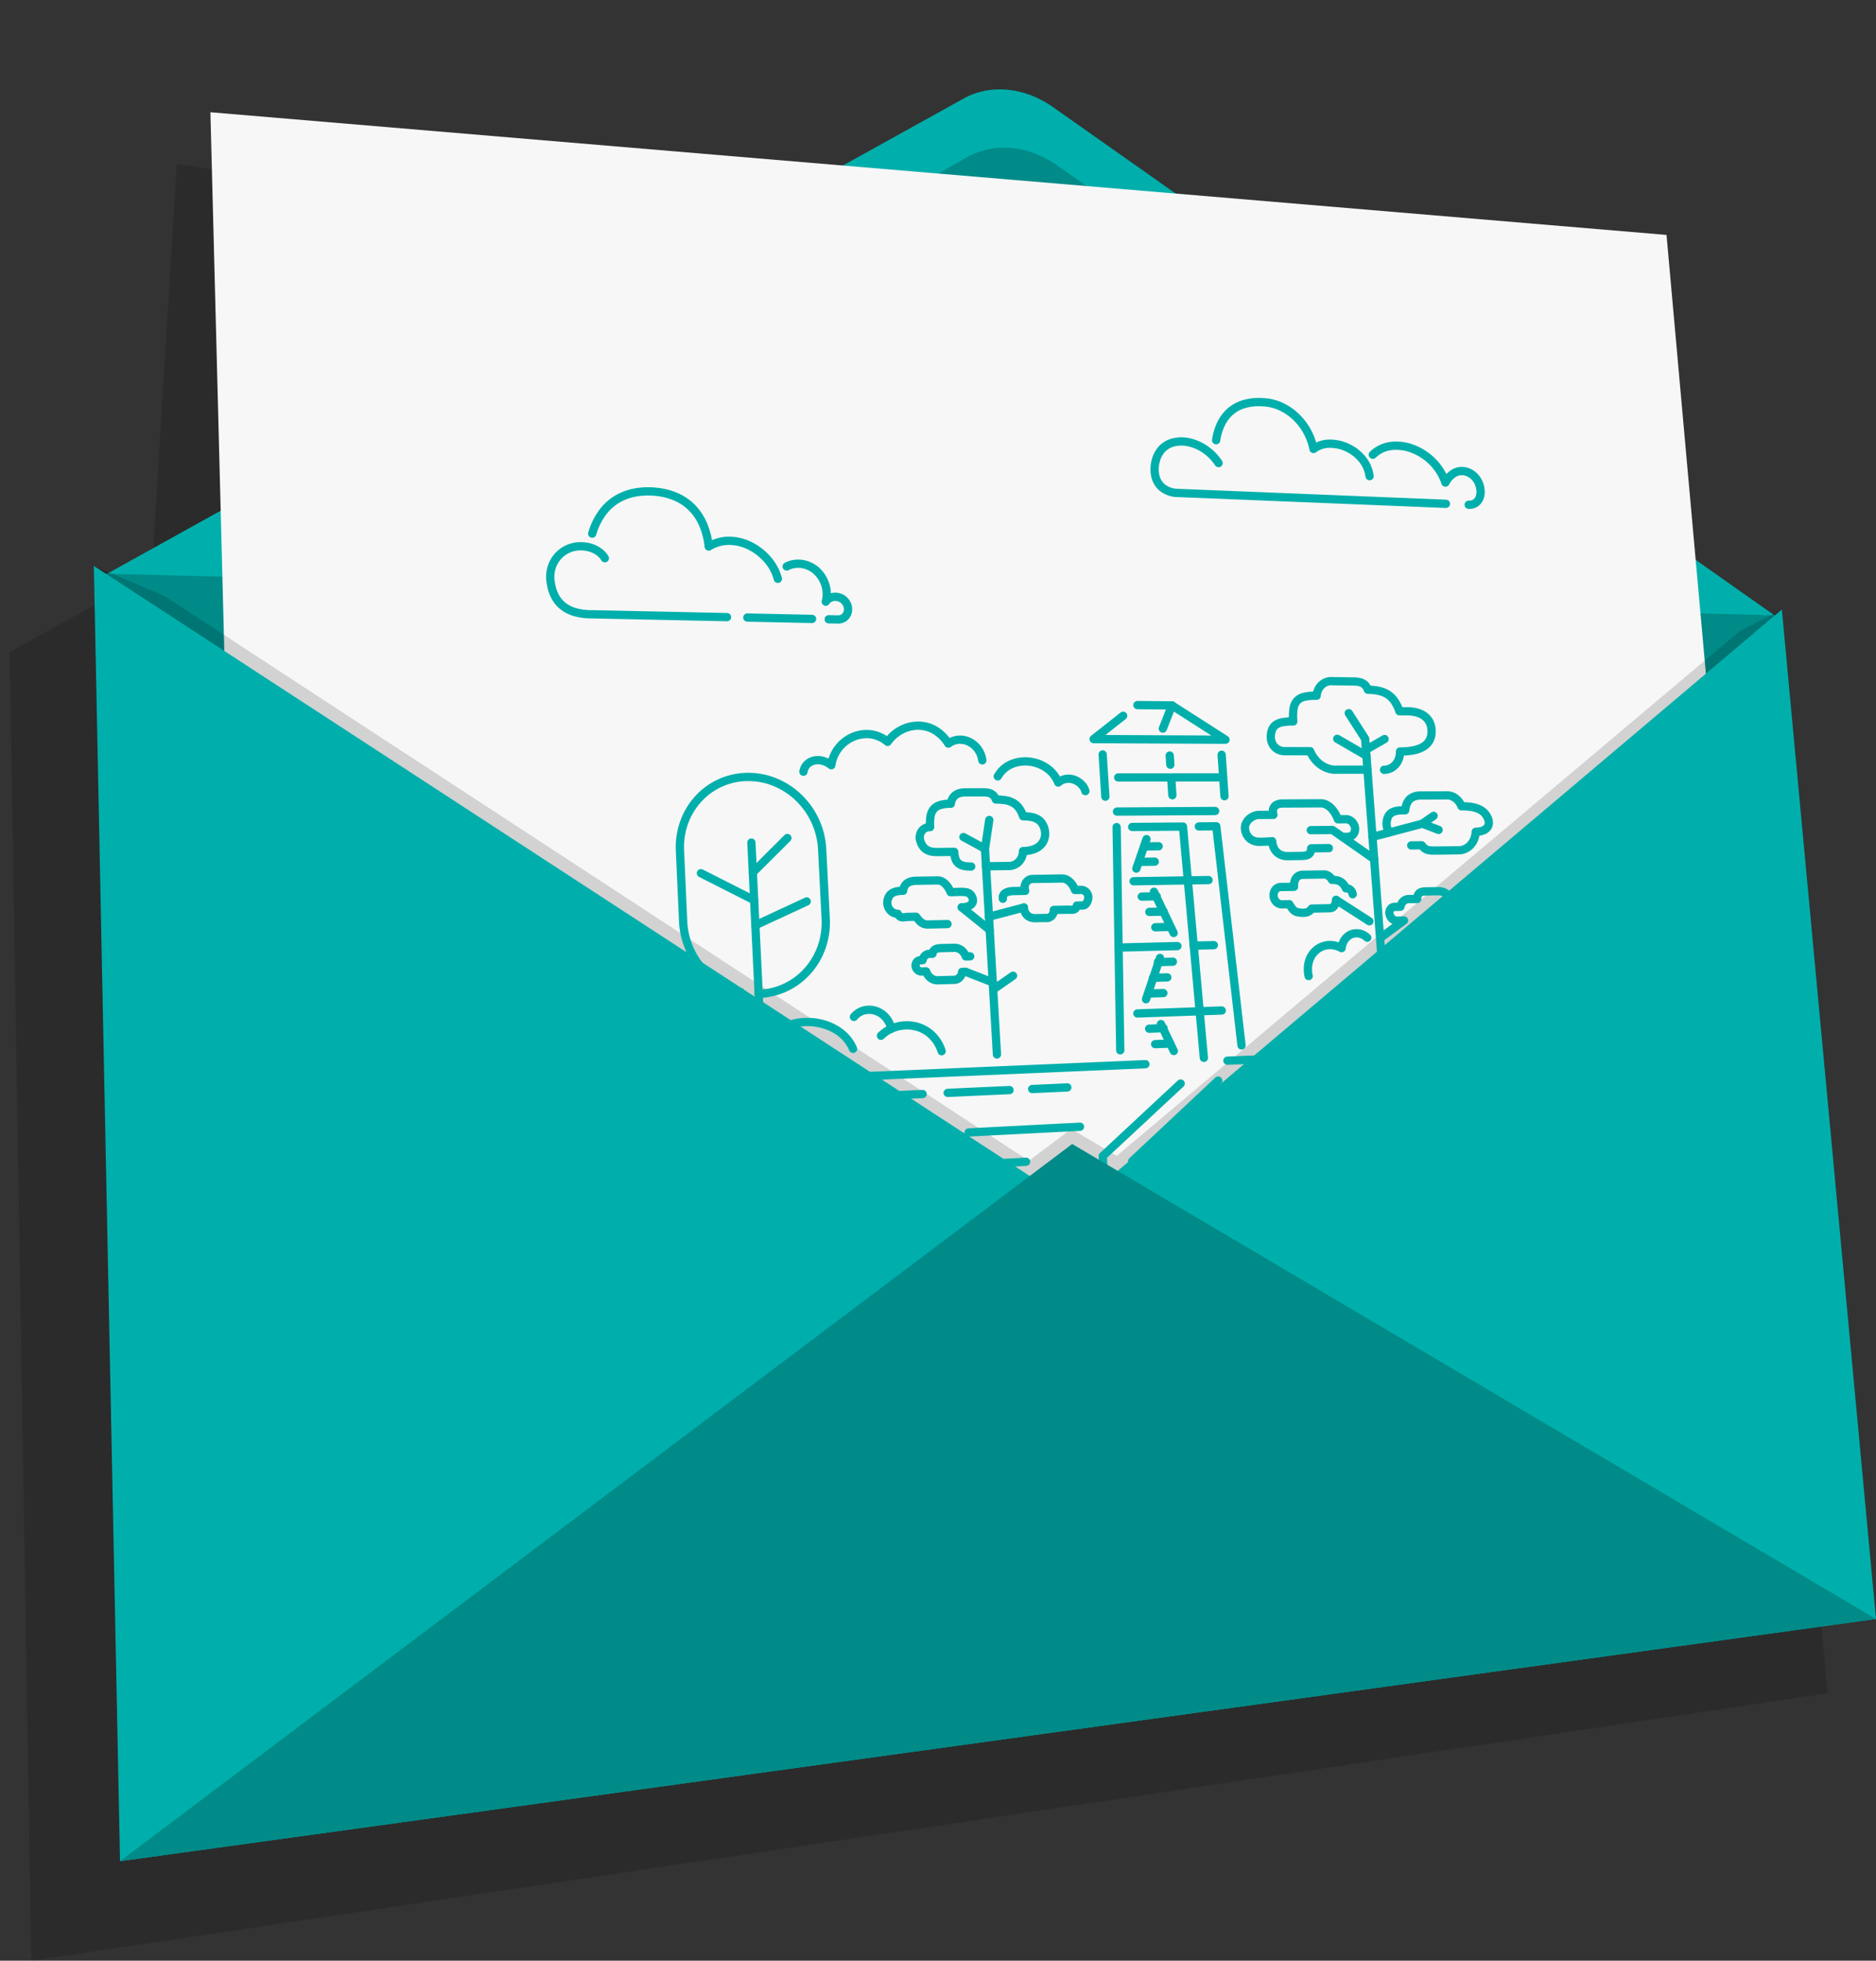 <svg id="Group_367" data-name="Group 367" xmlns="http://www.w3.org/2000/svg" width="453.562" height="473.811" viewBox="0 0 453.562 473.811">
  <rect x="0" y="0" width="453.562" height="473.811" fill="#333333" stroke="none"/>
  <path id="Path_776" data-name="Path 776" d="M420.731,161.025h0l-1.2-13.233h0l-.007-.079-.048.041h0l.048-.041-.11,0-23.964-16.494-7.578-79.578L293.713,61.2,239.928,24.184a24.42,24.42,0,0,0-5.431-2.821,22.183,22.183,0,0,0-5.692-1.284,19.9,19.9,0,0,0-5.638.295,18.185,18.185,0,0,0-5.258,1.918l-39.2,21.7L42.729,23.65l-6.037,98.955L2.516,141.523l-.179,0,.086.054h0l-.086-.054,0,.1h0l.278,16.855h0L7.56,457.856h0l434.309-64.614h0Zm-18.961,1.655,2.085-1.758h0l-2.085,1.758Zm17.656-14.89-8.093,6.825h0l8.093-6.825ZM2.5,141.624h0l14.131,8.946h0Zm26.88,17.016,4.924,3.117h0l-4.924-3.117Z" transform="translate(0 15.955)" opacity="0.15"/>
  <path id="Path_777" data-name="Path 777" d="M234.627,25.858,411.142,150.145,2.84,140.38,213.062,23.807a17.445,17.445,0,0,1,5.14-1.863,19.185,19.185,0,0,1,5.518-.248,21.628,21.628,0,0,1,5.578,1.319A24.139,24.139,0,0,1,234.627,25.858Z" transform="translate(19.922)" fill="#00afab"/>
  <path id="Path_778" data-name="Path 778" d="M235.19,23.99l176.86,123.445L2.856,141.211,213.58,22.113a17.581,17.581,0,0,1,5.151-1.918,19.181,19.181,0,0,1,5.53-.3,21.489,21.489,0,0,1,5.59,1.279A23.909,23.909,0,0,1,235.19,23.99Z" transform="translate(20.243 15.872)" fill="#008b88"/>
  <path id="Path_779" data-name="Path 779" d="M408.2,10.145l-8,6.777-7.315,6.187-2.047,1.731L250.021,143.994l-2.807,2.378a17.378,17.378,0,0,1-4.73,2.861,16.745,16.745,0,0,1-10.588.642,17.783,17.783,0,0,1-5.132-2.294L223.6,145.52,31.26,20.353v-.008l-4.819-3.137h-.008L13.966,9.1,0,.008V0Z" transform="translate(22.73 138.584)" fill="#008b88"/>
  <path id="Rectangle_44" data-name="Rectangle 44" d="M0,0,352.043,29.646l21.7,241.69L7.7,298.434Z" transform="translate(50.871 27.125)" fill="#f7f7f7"/>
  <g id="Group_314" data-name="Group 314" transform="translate(22.693 136.754)" opacity="0.15">
    <path id="Path_780" data-name="Path 780" d="M408.1,10.532,430.554,251.1,6.243,308.622,0,0,17.134,7.315l14.33,9.356,1,.654L226.049,143.757l.434.284a17.841,17.841,0,0,0,5.128,2.305,16.884,16.884,0,0,0,5.359.554,16.69,16.69,0,0,0,5.222-1.162,17.3,17.3,0,0,0,4.726-2.84l.386-.326L388.845,23.406l1.82-1.529,7.251-6.105Z"/>
    <path id="Path_781" data-name="Path 781" d="M233.318,9.4,3.247,181.96l424.316-57.522Z" transform="translate(2.991 126.665)"/>
  </g>
  <g id="c82b06ed-9848-43a9-9846-a1d1ee8e267b" transform="translate(131.582 95.517)">
    <g id="_2dd5f7b1-9e95-4346-b55e-4c21a252c81a" data-name=" 2dd5f7b1-9e95-4346-b55e-4c21a252c81a">
      <path id="Path_720" data-name="Path 720" transform="translate(47.476 144.208)" fill="none" stroke="#00afab" stroke-linecap="round" stroke-linejoin="round" stroke-width="2"/>
      <path id="Path_721" data-name="Path 721" d="M16.573,53.042a17.473,17.473,0,0,1-5.392-2.276,18.21,18.21,0,0,1-4.327-3.852A18.6,18.6,0,0,1,2.683,36L1.91,18.875a17.71,17.71,0,0,1,1.061-6.948A16.863,16.863,0,0,1,6.45,6.264,16.261,16.261,0,0,1,18.415,1.069h0A17.112,17.112,0,0,1,25.13,2.438a18.119,18.119,0,0,1,5.58,3.733,18.683,18.683,0,0,1,3.9,5.534A18.484,18.484,0,0,1,36.284,18.5v0l.86,16.79a17.986,17.986,0,0,1-.979,6.894,17.232,17.232,0,0,1-3.354,5.721,16.6,16.6,0,0,1-5.24,3.966,16.435,16.435,0,0,1-6.629,1.606h0" transform="translate(30.902 91.165)" fill="none" stroke="#00afab" stroke-linecap="round" stroke-linejoin="round" stroke-width="2"/>
      <path id="Line_438" data-name="Line 438" d="M1.093,1.079,3.816,57.584" transform="translate(48.989 107.021)" fill="none" stroke="#00afab" stroke-linecap="round" stroke-linejoin="round" stroke-width="2"/>
      <path id="Line_439" data-name="Line 439" d="M10.3,1.515,1.941,9.848" transform="translate(48.489 105.475)" fill="none" stroke="#00afab" stroke-linecap="round" stroke-linejoin="round" stroke-width="2"/>
      <path id="Line_440" data-name="Line 440" d="M1.7,7.178,14.115,1.421" transform="translate(49.344 120.896)" fill="none" stroke="#00afab" stroke-linecap="round" stroke-linejoin="round" stroke-width="2"/>
      <path id="Line_441" data-name="Line 441" d="M14.37,8.161,1.493,1.64" transform="translate(36.383 113.858)" fill="none" stroke="#00afab" stroke-linecap="round" stroke-linejoin="round" stroke-width="2"/>
      <path id="Line_442" data-name="Line 442" d="M.989,4.084,73.055,1.011" transform="translate(164.183 156.72)" fill="none" stroke="#00afab" stroke-linecap="round" stroke-linejoin="round" stroke-width="2"/>
      <path id="Line_443" data-name="Line 443" d="M1.152,7.039,141.1,1.073" transform="translate(4.241 160.576)" fill="none" stroke="#00afab" stroke-linecap="round" stroke-linejoin="round" stroke-width="2"/>
      <path id="Path_722" data-name="Path 722" d="M1.618,4.02A11.356,11.356,0,0,1,6.5,1.817a14.06,14.06,0,0,1,5.48.016A12.73,12.73,0,0,1,16.93,3.946a9.7,9.7,0,0,1,3.314,4.1" transform="translate(54.418 149.892)" fill="none" stroke="#00afab" stroke-linecap="round" stroke-linejoin="round" stroke-width="2"/>
      <path id="Path_723" data-name="Path 723" d="M1.611,3.96A8.829,8.829,0,0,1,5.4,1.788,9.161,9.161,0,0,1,9.7,1.627a8.52,8.52,0,0,1,3.925,1.936,9.248,9.248,0,0,1,2.66,4.13" transform="translate(79.797 150.817)" fill="none" stroke="#00afab" stroke-linecap="round" stroke-linejoin="round" stroke-width="2"/>
      <path id="Path_724" data-name="Path 724" d="M1.585,3.054A4.638,4.638,0,0,1,3.918,1.515a5.02,5.02,0,0,1,2.728.008A5.422,5.422,0,0,1,9.1,3.006,6.177,6.177,0,0,1,10.626,5.9" transform="translate(73.29 147.169)" fill="none" stroke="#00afab" stroke-linecap="round" stroke-linejoin="round" stroke-width="2"/>
      <path id="Line_444" data-name="Line 444" d="M4.477,55.015,3.6,1.073" transform="translate(134.787 103.279)" fill="none" stroke="#00afab" stroke-linecap="round" stroke-linejoin="round" stroke-width="2"/>
      <path id="Line_445" data-name="Line 445" d="M1,1.311l18.121-.29" transform="translate(141.489 116.131)" fill="none" stroke="#00afab" stroke-linecap="round" stroke-linejoin="round" stroke-width="2"/>
      <path id="Line_446" data-name="Line 446" d="M1.009,1.4l14.163-.362" transform="translate(137.904 132.067)" fill="none" stroke="#00afab" stroke-linecap="round" stroke-linejoin="round" stroke-width="2"/>
      <path id="Line_447" data-name="Line 447" d="M.991,1.16l4.887-.125" transform="translate(156.01 131.847)" fill="none" stroke="#00afab" stroke-linecap="round" stroke-linejoin="round" stroke-width="2"/>
      <path id="Line_448" data-name="Line 448" d="M21.411,1.049l-20.4.719" transform="translate(142.393 147.625)" fill="none" stroke="#00afab" stroke-linecap="round" stroke-linejoin="round" stroke-width="2"/>
      <path id="Line_449" data-name="Line 449" d="M1.318,1.43,6.081,11.4" transform="translate(146.091 118.546)" fill="none" stroke="#00afab" stroke-linecap="round" stroke-linejoin="round" stroke-width="2"/>
      <path id="Line_450" data-name="Line 450" d="M1,1.1l3.632-.066" transform="translate(143.45 120.048)" fill="none" stroke="#00afab" stroke-linecap="round" stroke-linejoin="round" stroke-width="2"/>
      <path id="Line_451" data-name="Line 451" d="M1,1.12l3.624-.083" transform="translate(146.739 127.441)" fill="none" stroke="#00afab" stroke-linecap="round" stroke-linejoin="round" stroke-width="2"/>
      <path id="Line_452" data-name="Line 452" d="M1,1.106l3.464-.071" transform="translate(145.294 123.745)" fill="none" stroke="#00afab" stroke-linecap="round" stroke-linejoin="round" stroke-width="2"/>
      <path id="Line_453" data-name="Line 453" d="M5.344,1.381,1.965,11.366" transform="translate(143.523 134.59)" fill="none" stroke="#00afab" stroke-linecap="round" stroke-linejoin="round" stroke-width="2"/>
      <path id="Line_454" data-name="Line 454" d="M4.629,1.045,1,1.146" transform="translate(147.358 135.835)" fill="none" stroke="#00afab" stroke-linecap="round" stroke-linejoin="round" stroke-width="2"/>
      <path id="Line_455" data-name="Line 455" d="M4.649,1.053,1,1.171" transform="translate(145.036 143.407)" fill="none" stroke="#00afab" stroke-linecap="round" stroke-linejoin="round" stroke-width="2"/>
      <path id="Line_456" data-name="Line 456" d="M4.475,1.049,1,1.154" transform="translate(146.163 139.622)" fill="none" stroke="#00afab" stroke-linecap="round" stroke-linejoin="round" stroke-width="2"/>
      <path id="Line_457" data-name="Line 457" d="M4.23,1.347,1.779,8.472" transform="translate(141.376 105.915)" fill="none" stroke="#00afab" stroke-linecap="round" stroke-linejoin="round" stroke-width="2"/>
      <path id="Line_458" data-name="Line 458" d="M4.628,1.024,1,1.072" transform="translate(142.979 111.684)" fill="none" stroke="#00afab" stroke-linecap="round" stroke-linejoin="round" stroke-width="2"/>
      <path id="Line_459" data-name="Line 459" d="M4.455,1.02,1,1.058" transform="translate(144.103 107.962)" fill="none" stroke="#00afab" stroke-linecap="round" stroke-linejoin="round" stroke-width="2"/>
      <path id="Line_460" data-name="Line 460" d="M1.325,1.5,4.448,8.021" transform="translate(147.765 150.447)" fill="none" stroke="#00afab" stroke-linecap="round" stroke-linejoin="round" stroke-width="2"/>
      <path id="Line_461" data-name="Line 461" d="M1.006,1.209l3.646-.145" transform="translate(146.692 155.598)" fill="none" stroke="#00afab" stroke-linecap="round" stroke-linejoin="round" stroke-width="2"/>
      <path id="Line_462" data-name="Line 462" d="M1.006,1.192l3.486-.131" transform="translate(145.239 151.884)" fill="none" stroke="#00afab" stroke-linecap="round" stroke-linejoin="round" stroke-width="2"/>
      <path id="Line_463" data-name="Line 463" d="M1,1.144,24.733,1" transform="translate(137.472 99.46)" fill="none" stroke="#00afab" stroke-linecap="round" stroke-linejoin="round" stroke-width="2"/>
      <path id="Path_725" data-name="Path 725" d="M1,1.122l12.278-.1,5.052,55.9" transform="translate(141.148 103.2)" fill="none" stroke="#00afab" stroke-linecap="round" stroke-linejoin="round" stroke-width="2"/>
      <path id="Path_726" data-name="Path 726" d="M.984,1.06,5.2,1.026l6.1,52.953" transform="translate(157.282 103.13)" fill="none" stroke="#00afab" stroke-linecap="round" stroke-linejoin="round" stroke-width="2"/>
      <path id="Line_464" data-name="Line 464" d="M1,1.019,25.869.995" transform="translate(137.766 91.338)" fill="none" stroke="#00afab" stroke-linecap="round" stroke-linejoin="round" stroke-width="2"/>
      <path id="Path_727" data-name="Path 727" d="M18.263,6.8l2.2-5.6L33.414,9.484,1.528,9.338,8.673,3.7" transform="translate(131.294 73.749)" fill="none" stroke="#00afab" stroke-linecap="round" stroke-linejoin="round" stroke-width="2"/>
      <path id="Line_465" data-name="Line 465" d="M9.336,1.089.992,1.009" transform="translate(142.422 73.861)" fill="none" stroke="#00afab" stroke-linecap="round" stroke-linejoin="round" stroke-width="2"/>
      <path id="Line_466" data-name="Line 466" d="M1.651,11.22,1,1.013" transform="translate(134.011 85.786)" fill="none" stroke="#00afab" stroke-linecap="round" stroke-linejoin="round" stroke-width="2"/>
      <path id="Line_467" data-name="Line 467" d="M1.663,11.027.975,1" transform="translate(162.8 85.871)" fill="none" stroke="#00afab" stroke-linecap="round" stroke-linejoin="round" stroke-width="2"/>
      <path id="Line_468" data-name="Line 468" d="M1.134,3.215.987,1" transform="translate(150.237 86.064)" fill="none" stroke="#00afab" stroke-linecap="round" stroke-linejoin="round" stroke-width="2"/>
      <path id="Line_469" data-name="Line 469" d="M1.275,5.32.988,1" transform="translate(150.587 91.342)" fill="none" stroke="#00afab" stroke-linecap="round" stroke-linejoin="round" stroke-width="2"/>
      <path id="Line_470" data-name="Line 470" d="M1.358,3.9,42.242,22.258" transform="translate(141.532 190.785)" fill="none" stroke="#00afab" stroke-linecap="round" stroke-linejoin="round" stroke-width="2"/>
      <path id="Path_728" data-name="Path 728" d="M23.031,1.492,2.219,21l.4,6.269" transform="translate(139.913 164.114)" fill="none" stroke="#00afab" stroke-linecap="round" stroke-linejoin="round" stroke-width="2"/>
      <path id="Path_729" data-name="Path 729" d="M2.2,20.928l-.118-1.884L20.925,1.5" transform="translate(132.941 164.823)" fill="none" stroke="#00afab" stroke-linecap="round" stroke-linejoin="round" stroke-width="2"/>
      <path id="Path_730" data-name="Path 730" d="M32.9,25.8,1.584,11.839l-.56-8.961" transform="translate(134.446 186.184)" fill="none" stroke="#00afab" stroke-linecap="round" stroke-linejoin="round" stroke-width="2"/>
      <path id="Path_731" data-name="Path 731" d="M1.124,3.131l3.4-.172L4.4,1.073" transform="translate(157.605 171.187)" fill="none" stroke="#00afab" stroke-linecap="round" stroke-linejoin="round" stroke-width="2"/>
      <path id="Path_732" data-name="Path 732" d="M1.13,3.166,4.564,2.98l-.125-1.9" transform="translate(151.123 177.198)" fill="none" stroke="#00afab" stroke-linecap="round" stroke-linejoin="round" stroke-width="2"/>
      <path id="Path_733" data-name="Path 733" d="M1.137,3.2,4.6,3,4.478,1.093" transform="translate(144.575 183.271)" fill="none" stroke="#00afab" stroke-linecap="round" stroke-linejoin="round" stroke-width="2"/>
      <path id="Path_734" data-name="Path 734" d="M4.645,3.045l-3.5.242L1.023,1.353" transform="translate(139.684 202.813)" fill="none" stroke="#00afab" stroke-linecap="round" stroke-linejoin="round" stroke-width="2"/>
      <path id="Path_735" data-name="Path 735" d="M4.605,3.036l-3.466.25L1.015,1.359" transform="translate(148.725 207.024)" fill="none" stroke="#00afab" stroke-linecap="round" stroke-linejoin="round" stroke-width="2"/>
      <path id="Path_736" data-name="Path 736" d="M4.562,3.025l-3.428.257L1.006,1.364" transform="translate(158.545 211.135)" fill="none" stroke="#00afab" stroke-linecap="round" stroke-linejoin="round" stroke-width="2"/>
      <path id="Line_471" data-name="Line 471" d="M1.307,3.744l31.6,14.195" transform="translate(185.365 210.514)" fill="none" stroke="#00afab" stroke-linecap="round" stroke-linejoin="round" stroke-width="2"/>
      <path id="Line_472" data-name="Line 472" d="M37.408,20.168,1.323,4.073" transform="translate(172.824 210.753)" fill="none" stroke="#00afab" stroke-linecap="round" stroke-linejoin="round" stroke-width="2"/>
      <path id="Path_737" data-name="Path 737" d="M4.455,3l-3.336.278L.984,1.38" transform="translate(183.199 222.626)" fill="none" stroke="#00afab" stroke-linecap="round" stroke-linejoin="round" stroke-width="2"/>
      <path id="Path_738" data-name="Path 738" d="M4.492,3.008l-3.368.268L.992,1.371" transform="translate(174.397 217.605)" fill="none" stroke="#00afab" stroke-linecap="round" stroke-linejoin="round" stroke-width="2"/>
      <path id="Path_739" data-name="Path 739" d="M4.373,2.981l-3.266.291L.968,1.388" transform="translate(202.086 230.523)" fill="none" stroke="#00afab" stroke-linecap="round" stroke-linejoin="round" stroke-width="2"/>
      <path id="Path_740" data-name="Path 740" d="M45.228,1.028l-17.352.959a6.283,6.283,0,0,0-3.051.885,4.817,4.817,0,0,0-1.61,1.668,5.621,5.621,0,0,0-.626,1.616,4.393,4.393,0,0,0-.105.725L15.366,7.3a8.534,8.534,0,0,0-2.453.455,3.962,3.962,0,0,0-1.484.917,3.414,3.414,0,0,0-.77,1.232,6.057,6.057,0,0,0-.312,1.4l-5.458.33a3.028,3.028,0,0,0-1.291.423,3.4,3.4,0,0,0-1,.926,3.937,3.937,0,0,0-.611,1.3,4.334,4.334,0,0,0-.123,1.532h0q.008.089.02.177t.027.176q.016.088.035.175t.042.173a4.448,4.448,0,0,0,.772,1.63,4.234,4.234,0,0,0,1.216,1.075,4.945,4.945,0,0,0,1.466.569,5.5,5.5,0,0,0,1.522.113l11.126-.731a7.952,7.952,0,0,0,.516,1.441,4.344,4.344,0,0,0,.76,1.126,2.874,2.874,0,0,0,1.052.707,3.238,3.238,0,0,0,1.391.187l4.674-.318a1.669,1.669,0,0,1,.763.019,1.863,1.863,0,0,1,.682.343,2.192,2.192,0,0,1,.528.61,2.479,2.479,0,0,1,.3.819h0c0,.017.006.034.009.052s.005.034.008.052,0,.034.007.052,0,.034.005.052h0a2.805,2.805,0,0,0,.242.944,2.545,2.545,0,0,0,.516.748,2.162,2.162,0,0,0,.715.478,1.875,1.875,0,0,0,.839.133h0l16.1-1.142" transform="translate(193.605 176.46)" fill="none" stroke="#00afab" stroke-linecap="round" stroke-linejoin="round" stroke-width="2"/>
      <path id="Path_741" data-name="Path 741" d="M8.769,10.269,18.9,9.627a1.833,1.833,0,0,0,.8-.165,2,2,0,0,0,.655-.484,2.287,2.287,0,0,0,.44-.73,2.546,2.546,0,0,0,.159-.9,2.63,2.63,0,0,0-.153-.875,2.544,2.544,0,0,0-.115-.272,2.224,2.224,0,0,0-.539-.711,1.936,1.936,0,0,0-.7-.376,3.374,3.374,0,0,0-.842-.132A9.343,9.343,0,0,0,17.634,5l-1.178.071a1.511,1.511,0,0,1-.658-.108,1.7,1.7,0,0,1-.558-.37,1.937,1.937,0,0,1-.4-.575,2.091,2.091,0,0,1-.182-.722h0a2.093,2.093,0,0,0-.182-.722,1.942,1.942,0,0,0-.4-.575,1.705,1.705,0,0,0-.558-.371,1.516,1.516,0,0,0-.659-.11h0l-8.778.51a2.625,2.625,0,0,0-.974.243,2.665,2.665,0,0,0-.809.6,3.57,3.57,0,0,0-.617.929,5.447,5.447,0,0,0-.4,1.243,3.73,3.73,0,0,0,0,1.13,2.254,2.254,0,0,0,.331.884,1.575,1.575,0,0,0,.638.56,1.847,1.847,0,0,0,.919.161l1.844-.114" transform="translate(165.265 184.034)" fill="none" stroke="#00afab" stroke-linecap="round" stroke-linejoin="round" stroke-width="2"/>
      <path id="Line_473" data-name="Line 473" d="M1.105,3.6l38.9-2.465" transform="translate(57.26 198.026)" fill="none" stroke="#00afab" stroke-linecap="round" stroke-linejoin="round" stroke-width="2"/>
      <path id="Line_474" data-name="Line 474" d="M1.057,1.652,9.3,1.129" transform="translate(103.619 197.045)" fill="none" stroke="#00afab" stroke-linecap="round" stroke-linejoin="round" stroke-width="2"/>
      <path id="Line_475" data-name="Line 475" d="M1.065,2.363,23.427,1.114" transform="translate(93.057 184.11)" fill="none" stroke="#00afab" stroke-linecap="round" stroke-linejoin="round" stroke-width="2"/>
      <path id="Line_476" data-name="Line 476" d="M6.456,1.134l-5.379.3" transform="translate(81.256 185.697)" fill="none" stroke="#00afab" stroke-linecap="round" stroke-linejoin="round" stroke-width="2"/>
      <path id="Line_477" data-name="Line 477" d="M1.055,2.477,27.98,1.1" transform="translate(101.547 175.663)" fill="none" stroke="#00afab" stroke-linecap="round" stroke-linejoin="round" stroke-width="2"/>
      <path id="Line_478" data-name="Line 478" d="M9.539,1.09l-8.5.387" transform="translate(116.921 166.175)" fill="none" stroke="#00afab" stroke-linecap="round" stroke-linejoin="round" stroke-width="2"/>
      <path id="Line_479" data-name="Line 479" d="M16.016,1.1,1.058,1.78" transform="translate(96.474 166.801)" fill="none" stroke="#00afab" stroke-linecap="round" stroke-linejoin="round" stroke-width="2"/>
      <path id="Line_480" data-name="Line 480" d="M8.474,1.114l-7.4.337" transform="translate(83 167.742)" fill="none" stroke="#00afab" stroke-linecap="round" stroke-linejoin="round" stroke-width="2"/>
      <path id="Line_481" data-name="Line 481" d="M7.183,1.128,1.09,1.4" transform="translate(64.927 168.61)" fill="none" stroke="#00afab" stroke-linecap="round" stroke-linejoin="round" stroke-width="2"/>
      <path id="Line_482" data-name="Line 482" d="M14.155,1.15,1.1,1.909" transform="translate(57.46 190.591)" fill="none" stroke="#00afab" stroke-linecap="round" stroke-linejoin="round" stroke-width="2"/>
      <path id="Line_483" data-name="Line 483" d="M7.5,1.165l-6.388.371" transform="translate(43.864 191.754)" fill="none" stroke="#00afab" stroke-linecap="round" stroke-linejoin="round" stroke-width="2"/>
      <path id="Line_484" data-name="Line 484" d="M5.788,1.021.929,1.256" transform="translate(228.43 165.854)" fill="none" stroke="#00afab" stroke-linecap="round" stroke-linejoin="round" stroke-width="2"/>
      <path id="Line_485" data-name="Line 485" d="M3.653,1.027.935,1.159" transform="translate(222.466 166.24)" fill="none" stroke="#00afab" stroke-linecap="round" stroke-linejoin="round" stroke-width="2"/>
      <path id="Line_486" data-name="Line 486" d="M7.547,1.029.936,1.372" transform="translate(222.241 171.503)" fill="none" stroke="#00afab" stroke-linecap="round" stroke-linejoin="round" stroke-width="2"/>
      <path id="Line_487" data-name="Line 487" d="M11.66,1.037.95,1.592" transform="translate(207.417 172.05)" fill="none" stroke="#00afab" stroke-linecap="round" stroke-linejoin="round" stroke-width="2"/>
      <path id="Line_488" data-name="Line 488" d="M5.033,1.047.959,1.258" transform="translate(198.646 172.837)" fill="none" stroke="#00afab" stroke-linecap="round" stroke-linejoin="round" stroke-width="2"/>
      <path id="Line_489" data-name="Line 489" d="M1.087,2.218,16.47,1.154" transform="translate(76.476 208.257)" fill="none" stroke="#00afab" stroke-linecap="round" stroke-linejoin="round" stroke-width="2"/>
      <path id="Line_490" data-name="Line 490" d="M1.067,1.453l4.4-.3" transform="translate(96.332 207.65)" fill="none" stroke="#00afab" stroke-linecap="round" stroke-linejoin="round" stroke-width="2"/>
      <path id="Line_491" data-name="Line 491" d="M1.075,1.788l8.78-.633" transform="translate(90.026 212.756)" fill="none" stroke="#00afab" stroke-linecap="round" stroke-linejoin="round" stroke-width="2"/>
      <path id="Line_492" data-name="Line 492" d="M1.053,2.035l12.934-.9" transform="translate(109.991 207.112)" fill="none" stroke="#00afab" stroke-linecap="round" stroke-linejoin="round" stroke-width="2"/>
      <path id="Line_493" data-name="Line 493" d="M1.132,1.64l4.712-.417" transform="translate(40.959 245.465)" fill="none" stroke="#00afab" stroke-linecap="round" stroke-linejoin="round" stroke-width="2"/>
      <path id="Line_494" data-name="Line 494" d="M1.123,1.326,2.316,1.22" transform="translate(49.662 245.011)" fill="none" stroke="#00afab" stroke-linecap="round" stroke-linejoin="round" stroke-width="2"/>
      <path id="Line_495" data-name="Line 495" d="M1.135,2.073l10.338-.86" transform="translate(36.147 236.065)" fill="none" stroke="#00afab" stroke-linecap="round" stroke-linejoin="round" stroke-width="2"/>
      <path id="Line_496" data-name="Line 496" d="M1.118,1.615,6.044,1.2" transform="translate(52.785 235.141)" fill="none" stroke="#00afab" stroke-linecap="round" stroke-linejoin="round" stroke-width="2"/>
      <path id="Line_497" data-name="Line 497" d="M1.11,3.4l25.7-2.214" transform="translate(60.95 237.816)" fill="none" stroke="#00afab" stroke-linecap="round" stroke-linejoin="round" stroke-width="2"/>
      <path id="Line_498" data-name="Line 498" d="M1.076,1.336l1.793-.154" transform="translate(93.494 237.082)" fill="none" stroke="#00afab" stroke-linecap="round" stroke-linejoin="round" stroke-width="2"/>
      <path id="Line_499" data-name="Line 499" d="M.935,1.583,9.3,1.043" transform="translate(227.495 191.107)" fill="none" stroke="#00afab" stroke-linecap="round" stroke-linejoin="round" stroke-width="2"/>
      <path id="Line_500" data-name="Line 500" d="M.959,1.6l8.628-.542" transform="translate(202.571 189.904)" fill="none" stroke="#00afab" stroke-linecap="round" stroke-linejoin="round" stroke-width="2"/>
      <path id="Line_501" data-name="Line 501" d="M.939,1.118,1.98,1.051" transform="translate(224.014 191.796)" fill="none" stroke="#00afab" stroke-linecap="round" stroke-linejoin="round" stroke-width="2"/>
      <path id="Line_502" data-name="Line 502" d="M.93,1.159l1.958-.119" transform="translate(232.453 185.733)" fill="none" stroke="#00afab" stroke-linecap="round" stroke-linejoin="round" stroke-width="2"/>
      <path id="Line_503" data-name="Line 503" d="M.942,1.22,3.98,1.044" transform="translate(218.911 181.902)" fill="none" stroke="#00afab" stroke-linecap="round" stroke-linejoin="round" stroke-width="2"/>
      <path id="Line_504" data-name="Line 504" d="M.936,1.74l12.151-.707" transform="translate(225.015 181.028)" fill="none" stroke="#00afab" stroke-linecap="round" stroke-linejoin="round" stroke-width="2"/>
      <path id="Path_742" data-name="Path 742" d="M25.311,22.612H17.988a5.744,5.744,0,0,1-1.993-.219,6.476,6.476,0,0,1-1.843-.875,7.282,7.282,0,0,1-1.558-1.443,7.85,7.85,0,0,1-1.14-1.92l-6.119-.018a3.617,3.617,0,0,1-1.447-.293,3.14,3.14,0,0,1-1.1-.8,3.3,3.3,0,0,1-.671-1.2,3.993,3.993,0,0,1-.159-1.5,4.365,4.365,0,0,1,.4-1.624,2.528,2.528,0,0,1,.962-1.049,4.552,4.552,0,0,1,1.637-.559,14.093,14.093,0,0,1,2.42-.154,13.019,13.019,0,0,1,.065-3.075,3.648,3.648,0,0,1,.847-1.914,3.482,3.482,0,0,1,1.8-.972,12.026,12.026,0,0,1,2.928-.249,4.326,4.326,0,0,1,.415-1.506A3.753,3.753,0,0,1,14.3,2.084a3.416,3.416,0,0,1,1.2-.7,3.451,3.451,0,0,1,1.435-.154l4.849.065a8.632,8.632,0,0,1,1.362.108,3.406,3.406,0,0,1,1.014.327,2.315,2.315,0,0,1,.736.61,3.551,3.551,0,0,1,.526.959,12.594,12.594,0,0,1,2.729.293,6.5,6.5,0,0,1,2.119.884,5.851,5.851,0,0,1,1.6,1.593,9.878,9.878,0,0,1,1.171,2.422l1.97.018a8.527,8.527,0,0,1,2.44.349,5.234,5.234,0,0,1,1.853.982,4.1,4.1,0,0,1,1.157,1.59,5.2,5.2,0,0,1,.351,2.175,4.246,4.246,0,0,1-.581,2.081,4.141,4.141,0,0,1-1.515,1.437,7.688,7.688,0,0,1-2.373.831,16.41,16.41,0,0,1-3.157.262,4.976,4.976,0,0,1-.271,1.739,4.3,4.3,0,0,1-.808,1.4,3.778,3.778,0,0,1-1.234.942,3.645,3.645,0,0,1-1.549.348" transform="translate(173.718 67.865)" fill="none" stroke="#00afab" stroke-linecap="round" stroke-linejoin="round" stroke-width="2"/>
      <path id="Path_743" data-name="Path 743" d="M24.949,9.135l1.486-.015a1.594,1.594,0,0,0,.683-.209,1.706,1.706,0,0,0,.522-.473,1.958,1.958,0,0,0,.313-.668,2.224,2.224,0,0,0,.054-.8,2.656,2.656,0,0,0-.289-.882,2.522,2.522,0,0,0-.543-.691,2.211,2.211,0,0,0-.721-.433,1.909,1.909,0,0,0-.823-.107H25.6l-1.734.013a9.259,9.259,0,0,0-.69-1.419,6.744,6.744,0,0,0-.937-1.235,4.286,4.286,0,0,0-1.173-.871,3.113,3.113,0,0,0-1.4-.326l-9.115.044a3.329,3.329,0,0,0-1.445.281,1.653,1.653,0,0,0-.748.688,1.879,1.879,0,0,0-.22.888,2.794,2.794,0,0,0,.136.879l-3.457.023A3.467,3.467,0,0,0,3.5,4.11a3.845,3.845,0,0,0-1.16.766,3.2,3.2,0,0,0-.768,1.134A2.64,2.64,0,0,0,1.422,7.4a3.765,3.765,0,0,0,.443,1.289,3.121,3.121,0,0,0,.793.915,3.3,3.3,0,0,0,1.05.543,3.959,3.959,0,0,0,1.216.172c.422,0,.824-.015,1.188-.029s.692-.03.966-.047.5-.032.65-.043l.238-.019a4.636,4.636,0,0,0,.311,1.395A3.619,3.619,0,0,0,9,12.725a3.243,3.243,0,0,0,1.15.78,4.044,4.044,0,0,0,1.574.274l3.082-.039a7.445,7.445,0,0,0,1.21-.093,1.976,1.976,0,0,0,.783-.29,1.188,1.188,0,0,0,.434-.561,2.842,2.842,0,0,0,.162-.9l4.281-.049" transform="translate(168.022 97.59)" fill="none" stroke="#00afab" stroke-linecap="round" stroke-linejoin="round" stroke-width="2"/>
      <path id="Path_744" data-name="Path 744" d="M7.857,11.087l6.114-.15a1.58,1.58,0,0,0,.717-.084,1.639,1.639,0,0,0,.594-.379,1.885,1.885,0,0,0,.41-.614,2.195,2.195,0,0,0,.165-.789q0-.11,0-.219t-.024-.218q-.017-.109-.044-.216t-.064-.211l.338-.008c.349-.008.74-.014,1.134-.048A4.921,4.921,0,0,0,18.34,7.93a2.131,2.131,0,0,0,.922-.575,1.892,1.892,0,0,0,.455-1.115,2.811,2.811,0,0,0-.09-1.076,2.074,2.074,0,0,0-.474-.836,2.135,2.135,0,0,0-.822-.536A3.069,3.069,0,0,0,17.2,3.615l-1.276.025a3.451,3.451,0,0,0-.244-1.072,2.281,2.281,0,0,0-.557-.807,2.343,2.343,0,0,0-.887-.5A3.832,3.832,0,0,0,13,1.1l-2.912.053a3.546,3.546,0,0,0-.963.129,1.475,1.475,0,0,0-.618.347,1.357,1.357,0,0,0-.337.567,2.986,2.986,0,0,0-.123.789l-1.793.035a1.936,1.936,0,0,0-.784.066,1.962,1.962,0,0,0-.678.361,2.182,2.182,0,0,0-.513.609,2.513,2.513,0,0,0-.29.81l-1.355.028a1.177,1.177,0,0,0-.525.1,1.244,1.244,0,0,0-.421.315,1.432,1.432,0,0,0-.275.479,1.644,1.644,0,0,0-.086.594l.009.115a2.2,2.2,0,0,0,.239.728A2.055,2.055,0,0,0,2.02,7.8a1.785,1.785,0,0,0,.592.35,1.541,1.541,0,0,0,.674.079h.025L4.453,8.2" transform="translate(203.007 118.739)" fill="none" stroke="#00afab" stroke-linecap="round" stroke-linejoin="round" stroke-width="2"/>
      <path id="Path_745" data-name="Path 745" d="M20.44,5.886a1.806,1.806,0,0,0-.2-.6,1.7,1.7,0,0,0-.369-.469,1.488,1.488,0,0,0-.49-.292,1.291,1.291,0,0,0-.56-.069,5.791,5.791,0,0,0-.46-.789,2.926,2.926,0,0,0-.637-.66,2.808,2.808,0,0,0-.934-.447,4.751,4.751,0,0,0-1.354-.15,2.561,2.561,0,0,0-.375-.558,2.348,2.348,0,0,0-.485-.418,2.113,2.113,0,0,0-.563-.256,1.917,1.917,0,0,0-.606-.073l-5.089.079a2.019,2.019,0,0,0-.831.189,1.94,1.94,0,0,0-.687.543,2.415,2.415,0,0,0-.444.9,3.865,3.865,0,0,0-.1,1.27l-2.967.051a1.689,1.689,0,0,0-.746.083,1.722,1.722,0,0,0-.621.382,1.922,1.922,0,0,0-.432.622,2.188,2.188,0,0,0-.179.8q0,.034,0,.068t0,.068q0,.034,0,.068c0,.023,0,.046,0,.068a2.358,2.358,0,0,0,.208.8,2.273,2.273,0,0,0,.446.647,2.032,2.032,0,0,0,.621.432,1.774,1.774,0,0,0,.733.154l1.8-.036c.212.365.4.664.574.91a3.2,3.2,0,0,0,.528.591,1.96,1.96,0,0,0,.6.345,3.423,3.423,0,0,0,.776.172,7.387,7.387,0,0,0,.851.06,3.289,3.289,0,0,0,.79-.084,2.1,2.1,0,0,0,.7-.311,2.254,2.254,0,0,0,.6-.621L14.9,9.266a1.3,1.3,0,0,0,.69-.2,1.446,1.446,0,0,0,.452-.484,2.567,2.567,0,0,0,.263-.645,4.4,4.4,0,0,0,.123-.683" transform="translate(175.016 114.694)" fill="none" stroke="#00afab" stroke-linecap="round" stroke-linejoin="round" stroke-width="2"/>
      <path id="Path_746" data-name="Path 746" d="M7.441,13.105l2.536-.029a3.784,3.784,0,0,0,.672.719,2.261,2.261,0,0,0,.716.386,3.573,3.573,0,0,0,.863.152c.324.023.689.023,1.113.018l5.679-.069a3.862,3.862,0,0,0,1.545-.384,4.063,4.063,0,0,0,1.251-.949,4.647,4.647,0,0,0,.857-1.4,5.375,5.375,0,0,0,.363-1.738,4.965,4.965,0,0,0,1.739-.291,2.371,2.371,0,0,0,1.059-.752,1.835,1.835,0,0,0,.372-1.092,2.886,2.886,0,0,0-.323-1.313,4.314,4.314,0,0,0-.865-1.22A4.27,4.27,0,0,0,23.74,4.3,7.088,7.088,0,0,0,21.962,3.8,15.022,15.022,0,0,0,19.6,3.654,4.549,4.549,0,0,0,18.949,2.5a4.145,4.145,0,0,0-.9-.862,3.607,3.607,0,0,0-1.076-.514A3.162,3.162,0,0,0,15.8,1.018l-6.072.023a4.341,4.341,0,0,0-1.853.368,2.887,2.887,0,0,0-1.106.9,3.735,3.735,0,0,0-.563,1.161,6.807,6.807,0,0,0-.225,1.143c-.547,0-1.076.013-1.568.065A4.576,4.576,0,0,0,3.069,5a2.368,2.368,0,0,0-1,.793,3.3,3.3,0,0,0-.544,1.483,3.671,3.671,0,0,0-.043.7,3.847,3.847,0,0,0,.088.7,3.9,3.9,0,0,0,.214.674,3.824,3.824,0,0,0,.335.627" transform="translate(202.17 95.675)" fill="none" stroke="#00afab" stroke-linecap="round" stroke-linejoin="round" stroke-width="2"/>
      <path id="Path_747" data-name="Path 747" d="M10.713,80.276,5.269,7.536,1.3,1.35" transform="translate(193.201 75.471)" fill="none" stroke="#00afab" stroke-linecap="round" stroke-linejoin="round" stroke-width="2"/>
      <path id="Path_748" data-name="Path 748" d="M16.281,8.114,6.205,1.073.958,1.119" transform="translate(184.366 103.978)" fill="none" stroke="#00afab" stroke-linecap="round" stroke-linejoin="round" stroke-width="2"/>
      <path id="Path_749" data-name="Path 749" d="M1.345,4.211l12.065-3.2,3.922,1.506" transform="translate(198.901 102.518)" fill="none" stroke="#00afab" stroke-linecap="round" stroke-linejoin="round" stroke-width="2"/>
      <path id="Line_505" data-name="Line 505" d="M1.417,3.215,4.129,1.328" transform="translate(210.893 100.31)" fill="none" stroke="#00afab" stroke-linecap="round" stroke-linejoin="round" stroke-width="2"/>
      <path id="Line_506" data-name="Line 506" d="M9.373,6.7,1.316,1.526" transform="translate(190.122 120.417)" fill="none" stroke="#00afab" stroke-linecap="round" stroke-linejoin="round" stroke-width="2"/>
      <path id="Line_507" data-name="Line 507" d="M1.586,5.347l5.4-3.976" transform="translate(200.881 125.557)" fill="none" stroke="#00afab" stroke-linecap="round" stroke-linejoin="round" stroke-width="2"/>
      <path id="Line_508" data-name="Line 508" d="M1.456,3.917l4.5-2.588" transform="translate(197.212 81.746)" fill="none" stroke="#00afab" stroke-linecap="round" stroke-linejoin="round" stroke-width="2"/>
      <path id="Line_509" data-name="Line 509" d="M8.337,5.411,1.284,1.326" transform="translate(190.439 81.694)" fill="none" stroke="#00afab" stroke-linecap="round" stroke-linejoin="round" stroke-width="2"/>
      <path id="Path_750" data-name="Path 750" d="M14.1,19a7.064,7.064,0,0,1-1.971-.2,2.755,2.755,0,0,1-1.227-.668,2.627,2.627,0,0,1-.652-1.118A6.462,6.462,0,0,1,10,15.455L5.991,15.5a7.624,7.624,0,0,1-1.318-.085,3.94,3.94,0,0,1-1.158-.364,2.982,2.982,0,0,1-.948-.757,4.015,4.015,0,0,1-.689-1.265A2.8,2.8,0,0,1,1.665,12a2.662,2.662,0,0,1,.169-.977,2.46,2.46,0,0,1,.509-.82,2.3,2.3,0,0,1,1.57-.723,2.334,2.334,0,0,1,.264,0,11.172,11.172,0,0,1,.1-2.626,3.653,3.653,0,0,1,.763-1.747A3.249,3.249,0,0,1,6.626,4.14a9.029,9.029,0,0,1,2.558-.311,3.481,3.481,0,0,1,.4-1.262,2.624,2.624,0,0,1,.763-.851A3.2,3.2,0,0,1,11.4,1.236a5.088,5.088,0,0,1,1.278-.154l4.244-.013a6.449,6.449,0,0,1,1.192.091,2.9,2.9,0,0,1,.886.3,2.1,2.1,0,0,1,.637.543,3.082,3.082,0,0,1,.446.813A12.937,12.937,0,0,1,22.473,3a5.7,5.7,0,0,1,1.839.643,4.441,4.441,0,0,1,1.373,1.243,7.294,7.294,0,0,1,.985,1.977,9.557,9.557,0,0,1,2.131.194,4.5,4.5,0,0,1,1.524.617,3.311,3.311,0,0,1,1,1.042,4.792,4.792,0,0,1,.569,1.47,4.128,4.128,0,0,1,.035,1.6,3.809,3.809,0,0,1-.706,1.642,4.134,4.134,0,0,1-1.682,1.29,7.417,7.417,0,0,1-2.9.545,3.911,3.911,0,0,1-.277,1.43,3.594,3.594,0,0,1-.739,1.151,3.352,3.352,0,0,1-1.1.763,3.31,3.31,0,0,1-1.354.266l-5.492.075" transform="translate(89.118 94.881)" fill="none" stroke="#00afab" stroke-linecap="round" stroke-linejoin="round" stroke-width="2"/>
      <path id="Path_751" data-name="Path 751" transform="translate(106.806 113.829)" fill="none" stroke="#00afab" stroke-linecap="round" stroke-linejoin="round" stroke-width="2"/>
      <path id="Path_752" data-name="Path 752" d="M6.409,8.144a3.309,3.309,0,0,0,.219,1.029A2.426,2.426,0,0,0,7.164,10a2.332,2.332,0,0,0,.866.543,3.341,3.341,0,0,0,1.211.179l2.395-.05a1.673,1.673,0,0,0,1.337-.372,1.8,1.8,0,0,0,.445-.557,1.973,1.973,0,0,0,.21-.733h0q0-.035,0-.069t0-.069q0-.035,0-.069t0-.069l3.331-.066c.237,0,.48.014.715.023a2.934,2.934,0,0,0,.667-.03.979.979,0,0,0,.537-.274,1.359,1.359,0,0,0,.325-.709l1.554-.03a.781.781,0,0,0,.483-.207,1.816,1.816,0,0,0,.4-.513,2.821,2.821,0,0,0,.263-.688,2.5,2.5,0,0,0,.07-.732,1.951,1.951,0,0,0-.215-.677,1.885,1.885,0,0,0-.421-.53,1.722,1.722,0,0,0-.567-.332,1.556,1.556,0,0,0-.653-.081l-1.351.023a6.267,6.267,0,0,0-.522-1.049,4.63,4.63,0,0,0-.716-.892,3.157,3.157,0,0,0-.9-.616,2.559,2.559,0,0,0-1.083-.22l-7.085.11a1.862,1.862,0,0,0-.78.194,1.919,1.919,0,0,0-.614.486,2.086,2.086,0,0,0-.387.707,2.273,2.273,0,0,0-.1.855q.006.081.017.161t.028.16q.017.079.039.158t.05.155l-2.68.046A6.529,6.529,0,0,0,3,4.257a3.274,3.274,0,0,0-.923.295,1.471,1.471,0,0,0-.623.567,1.374,1.374,0,0,0-.137.909" transform="translate(109.564 115.641)" fill="none" stroke="#00afab" stroke-linecap="round" stroke-linejoin="round" stroke-width="2"/>
      <path id="Path_753" data-name="Path 753" d="M14.493,3.238l-1.057.028a3.191,3.191,0,0,0-.471-.908,3.053,3.053,0,0,0-.7-.682,2.859,2.859,0,0,0-.868-.409,2.687,2.687,0,0,0-.962-.087l-3.02.076a4.156,4.156,0,0,0-.817.093,2.023,2.023,0,0,0-.625.245,1.208,1.208,0,0,0-.41.414,1.355,1.355,0,0,0-.174.6l-.564.015a1.727,1.727,0,0,0-.646.089,1.745,1.745,0,0,0-.554.311,1.83,1.83,0,0,0-.415.5,1.951,1.951,0,0,0-.23.641l-.586.016a1.158,1.158,0,0,0-.466.141,1.2,1.2,0,0,0-.362.309,1.286,1.286,0,0,0-.222.433,1.367,1.367,0,0,0-.048.513,1.58,1.58,0,0,0,.183.563,1.538,1.538,0,0,0,.358.437,1.437,1.437,0,0,0,.483.268,1.34,1.34,0,0,0,.557.057h.02l.945-.027a3.164,3.164,0,0,0,.417.873,3.051,3.051,0,0,0,.637.68,2.877,2.877,0,0,0,.8.443,2.705,2.705,0,0,0,.9.16l3.823-.113a1.893,1.893,0,0,0,.782-.1,1.925,1.925,0,0,0,.657-.392,2.046,2.046,0,0,0,.467-.626,2.2,2.2,0,0,0,.211-.8l.847-.024" transform="translate(88.485 132.347)" fill="none" stroke="#00afab" stroke-linecap="round" stroke-linejoin="round" stroke-width="2"/>
      <path id="Path_754" data-name="Path 754" d="M19.343,7.684a4.966,4.966,0,0,0,1.467-.222,2.1,2.1,0,0,0,.908-.551,1.29,1.29,0,0,0,.339-.811,2.016,2.016,0,0,0-.242-1,1.86,1.86,0,0,0-.691-.794,2.482,2.482,0,0,0-1.035-.317,10.763,10.763,0,0,0-1.462-.033c-.568.015-1.22.045-1.971.058A7.593,7.593,0,0,0,16.132,3a5.343,5.343,0,0,0-.7-.915,3.26,3.26,0,0,0-.882-.658,2.287,2.287,0,0,0-1.056-.243L8.4,1.263a4.926,4.926,0,0,0-1.56.243,2.488,2.488,0,0,0-.951.577,2.277,2.277,0,0,0-.5.773,3.768,3.768,0,0,0-.216.83,9.082,9.082,0,0,0-1.309.1,3.894,3.894,0,0,0-1.125.344,2.33,2.33,0,0,0-.849.709,2.861,2.861,0,0,0-.483,1.2A2.685,2.685,0,0,0,1.4,7.062a2.762,2.762,0,0,0,.353.93,2.685,2.685,0,0,0,.655.737,2.5,2.5,0,0,0,.9.442q.072.019.144.033t.145.024q.073.01.146.015t.146.006a1.533,1.533,0,0,0,.511.647A1.213,1.213,0,0,0,5,10.1a2.94,2.94,0,0,0,.626-.037,5.073,5.073,0,0,1,.568-.066l2.117-.043c.184.237.365.474.554.7a4.591,4.591,0,0,0,.607.607,2.462,2.462,0,0,0,1.674.57l4.756-.1" transform="translate(81.589 116.058)" fill="none" stroke="#00afab" stroke-linecap="round" stroke-linejoin="round" stroke-width="2"/>
      <path id="Path_755" data-name="Path 755" d="M4.344,57.908,1.451,8.195,2.488,1.238" transform="translate(105.108 101.39)" fill="none" stroke="#00afab" stroke-linecap="round" stroke-linejoin="round" stroke-width="2"/>
      <path id="Line_510" data-name="Line 510" d="M8.239,7.073,1.47,1.615" transform="translate(99.461 122.127)" fill="none" stroke="#00afab" stroke-linecap="round" stroke-linejoin="round" stroke-width="2"/>
      <path id="Line_511" data-name="Line 511" d="M1.36,3.482,9.817,1.259" transform="translate(106.155 122.528)" fill="none" stroke="#00afab" stroke-linecap="round" stroke-linejoin="round" stroke-width="2"/>
      <path id="Line_512" data-name="Line 512" d="M7.935,4.141,1.362,1.579" transform="translate(100.502 137.739)" fill="none" stroke="#00afab" stroke-linecap="round" stroke-linejoin="round" stroke-width="2"/>
      <path id="Line_513" data-name="Line 513" d="M1.6,4.543,6.02,1.47" transform="translate(107.33 138.794)" fill="none" stroke="#00afab" stroke-linecap="round" stroke-linejoin="round" stroke-width="2"/>
      <path id="Line_514" data-name="Line 514" d="M6.619,4.291,1.41,1.461" transform="translate(99.94 105.293)" fill="none" stroke="#00afab" stroke-linecap="round" stroke-linejoin="round" stroke-width="2"/>
      <path id="Path_756" data-name="Path 756" d="M14.651,4.235a5.318,5.318,0,0,0-1.509-1.591,6.948,6.948,0,0,0-2.053-.97,8.161,8.161,0,0,0-2.318-.321,7.7,7.7,0,0,0-2.3.358A7.356,7.356,0,0,0,4.13,2.992,7.226,7.226,0,0,0,2.455,4.955,7.419,7.419,0,0,0,1.561,7.4a7.86,7.86,0,0,0,.007,2.735,10.417,10.417,0,0,0,.945,3.149,7.386,7.386,0,0,0,1.853,2.38A8.22,8.22,0,0,0,7.2,17.193a13.691,13.691,0,0,0,3.882.588l33.1.7" transform="translate(0 35.136)" fill="none" stroke="#00afab" stroke-linecap="round" stroke-linejoin="round" stroke-width="2"/>
      <path id="Line_515" data-name="Line 515" d="M1.082,1.07,16.731,1.4" transform="translate(48.014 52.647)" fill="none" stroke="#00afab" stroke-linecap="round" stroke-linejoin="round" stroke-width="2"/>
      <path id="Path_757" data-name="Path 757" d="M11.645,14.708l2.145.045a2.4,2.4,0,0,0,.994-.145,2.307,2.307,0,0,0,.805-.513,2.375,2.375,0,0,0,.536-.8,2.569,2.569,0,0,0,.186-1.01h0l0-.037a2.952,2.952,0,0,0-.188-.979,3.081,3.081,0,0,0-.487-.852,3.046,3.046,0,0,0-.728-.653A2.861,2.861,0,0,0,14,9.379a3.006,3.006,0,0,0-.885-.105,2.829,2.829,0,0,0-.841.156,2.726,2.726,0,0,0-1.345,1.023,7.018,7.018,0,0,0,.237-2.046,7.489,7.489,0,0,0-.349-2.031,7.81,7.81,0,0,0-.893-1.89,7.868,7.868,0,0,0-1.4-1.62A7.027,7.027,0,0,0,6.861,1.837a6.633,6.633,0,0,0-1.808-.506,6.2,6.2,0,0,0-1.837.033,5.858,5.858,0,0,0-1.746.589" transform="translate(57.137 39.425)" fill="none" stroke="#00afab" stroke-linecap="round" stroke-linejoin="round" stroke-width="2"/>
      <path id="Path_758" data-name="Path 758" d="M46.732,22.786a11.692,11.692,0,0,0-2.4-4.551,13.574,13.574,0,0,0-4.125-3.3A11.5,11.5,0,0,0,35.162,13.6a9.428,9.428,0,0,0-5.145,1.389,18.411,18.411,0,0,0-1.409-5.46A13,13,0,0,0,25.9,5.54a12.434,12.434,0,0,0-3.812-2.572,15.8,15.8,0,0,0-4.718-1.2,18.007,18.007,0,0,0-5.045.148A13.149,13.149,0,0,0,7.882,3.547,12.257,12.257,0,0,0,4.3,6.815,16.313,16.313,0,0,0,1.85,11.872" transform="translate(9.748 21.568)" fill="none" stroke="#00afab" stroke-linecap="round" stroke-linejoin="round" stroke-width="2"/>
      <path id="Path_759" data-name="Path 759" d="M24.645,15.653a2.735,2.735,0,0,0,1.615-.4,2.582,2.582,0,0,0,.972-1.176,3.933,3.933,0,0,0,.29-1.691,5.724,5.724,0,0,0-.432-1.944A4.887,4.887,0,0,0,25.645,8.5,4.375,4.375,0,0,0,23.5,7.543,3.732,3.732,0,0,0,21.131,8a5.593,5.593,0,0,0-2.109,2.3,12.96,12.96,0,0,0-3.145-5.066,13.545,13.545,0,0,0-4.738-3.083,10.9,10.9,0,0,0-5.19-.7A7.658,7.658,0,0,0,1.469,3.562" transform="translate(198.857 10.803)" fill="none" stroke="#00afab" stroke-linecap="round" stroke-linejoin="round" stroke-width="2"/>
      <path id="Path_760" data-name="Path 760" d="M16.955,6.612A12.131,12.131,0,0,0,13.77,3.346,11.128,11.128,0,0,0,9.958,1.627a8.307,8.307,0,0,0-3.764-.049A5.808,5.808,0,0,0,3.167,3.324,6.726,6.726,0,0,0,1.757,6.1a7.724,7.724,0,0,0-.134,3.415,5.165,5.165,0,0,0,1.645,2.95A6.174,6.174,0,0,0,7.184,13.83l64.74,2.625" transform="translate(146.075 9.778)" fill="none" stroke="#00afab" stroke-linecap="round" stroke-linejoin="round" stroke-width="2"/>
      <path id="Path_761" data-name="Path 761" d="M38.924,19.548a8.208,8.208,0,0,0-1.869-4.215,10.192,10.192,0,0,0-3.621-2.727,9.756,9.756,0,0,0-4.268-.9,6.409,6.409,0,0,0-3.8,1.275,14.669,14.669,0,0,0-4.462-7.969,13.207,13.207,0,0,0-3.691-2.4,11.29,11.29,0,0,0-4.223-.933,12.735,12.735,0,0,0-4.574.506A8.789,8.789,0,0,0,5.1,4.075,9.518,9.518,0,0,0,2.942,7.069,13.864,13.864,0,0,0,1.824,10.86" transform="translate(160.62 0)" fill="none" stroke="#00afab" stroke-linecap="round" stroke-linejoin="round" stroke-width="2"/>
      <path id="Path_762" data-name="Path 762" d="M45.084,9.629a5.862,5.862,0,0,0-1.955-3.677,5.456,5.456,0,0,0-1.75-1.031,4.956,4.956,0,0,0-2.023-.279,4.739,4.739,0,0,0-.668.1,4.644,4.644,0,0,0-1.815.833,9.5,9.5,0,0,0-3.506-3.38,7.982,7.982,0,0,0-4.083-.945A8.9,8.9,0,0,0,25.32,2.359a9.346,9.346,0,0,0-3.129,2.8,7.825,7.825,0,0,0-4.12-1.831,8.225,8.225,0,0,0-4.227.617,8.872,8.872,0,0,0-3.462,2.637A8.682,8.682,0,0,0,8.576,10.8,5.734,5.734,0,0,0,6.352,9.7a4.27,4.27,0,0,0-2.079.013,3.4,3.4,0,0,0-1.613.95,3.2,3.2,0,0,0-.822,1.71" transform="translate(60.829 78.601)" fill="none" stroke="#00afab" stroke-linecap="round" stroke-linejoin="round" stroke-width="2"/>
      <path id="Path_763" data-name="Path 763" d="M1.618,4.676A6.929,6.929,0,0,1,4.927,1.721a8.542,8.542,0,0,1,4.339-.609,9.123,9.123,0,0,1,4.165,1.543,7.665,7.665,0,0,1,2.807,3.511,3.841,3.841,0,0,1,2.027-.9,4.043,4.043,0,0,1,2,.285,4.66,4.66,0,0,1,1.624,1.11A3.7,3.7,0,0,1,22.8,8.24" transform="translate(108.029 87.422)" fill="none" stroke="#00afab" stroke-linecap="round" stroke-linejoin="round" stroke-width="2"/>
      <path id="Path_764" data-name="Path 764" d="M1.8,11.425a6.935,6.935,0,0,1,.109-3.679A5.612,5.612,0,0,1,3.673,5.113,5.166,5.166,0,0,1,6.491,3.952a5.7,5.7,0,0,1,3.271.726,4.441,4.441,0,0,1,.473-1.606,3.853,3.853,0,0,1,.962-1.2,3.387,3.387,0,0,1,2.838-.721,3.637,3.637,0,0,1,.518.142,3.828,3.828,0,0,1,.5.218,4.046,4.046,0,0,1,.471.29,4.266,4.266,0,0,1,.438.359" transform="translate(183.019 128.926)" fill="none" stroke="#00afab" stroke-linecap="round" stroke-linejoin="round" stroke-width="2"/>
      <path id="Path_765" data-name="Path 765" d="M1.379,2.325A3.023,3.023,0,0,1,3.3,1.355a4.069,4.069,0,0,1,2.188.4A4.788,4.788,0,0,1,7.32,3.283a4.6,4.6,0,0,1,.854,2.431,3.489,3.489,0,0,1,1.574-.249,3.815,3.815,0,0,1,1.517.446,4.448,4.448,0,0,1,1.292,1.05,5.058,5.058,0,0,1,.9,1.563q.069.192.124.388t.093.4q.039.2.063.4t.032.405" transform="translate(203.661 133.257)" fill="none" stroke="#00afab" stroke-linecap="round" stroke-linejoin="round" stroke-width="2"/>
      <path id="Path_766" data-name="Path 766" d="M1.563,6.388a2.564,2.564,0,0,1,.98-1.379,4.587,4.587,0,0,1,1.769-.786,5.361,5.361,0,0,1,2.064-.054,4.083,4.083,0,0,1,1.87.817,4.584,4.584,0,0,1,1.5-2.227,6.72,6.72,0,0,1,2.617-1.368,5.61,5.61,0,0,1,2.952-.025,4.553,4.553,0,0,1,2.513,1.8" transform="translate(208.699 144.079)" fill="none" stroke="#00afab" stroke-linecap="round" stroke-linejoin="round" stroke-width="2"/>
      <path id="Path_767" data-name="Path 767" d="M1.351,3.156A2.389,2.389,0,0,1,2.644,1.774a3.69,3.69,0,0,1,2.034-.266,4.258,4.258,0,0,1,2.048.863A3.922,3.922,0,0,1,8.072,4.379a2.107,2.107,0,0,1,1-.91,2.518,2.518,0,0,1,1.273-.2,2.353,2.353,0,0,1,1.149.423,1.541,1.541,0,0,1,.626.947,2.446,2.446,0,0,1,1.039-.713,2.189,2.189,0,0,1,1.1-.083,2.245,2.245,0,0,1,.975.435,2.094,2.094,0,0,1,.65.842" transform="translate(221.019 148.441)" fill="none" stroke="#00afab" stroke-linecap="round" stroke-linejoin="round" stroke-width="2"/>
      <path id="Path_768" data-name="Path 768" d="M16.678,41.669a58.13,58.13,0,0,1-5.861.3,17.361,17.361,0,0,1-4.4-.511,5.91,5.91,0,0,1-2.863-1.618A5.214,5.214,0,0,1,2.29,36.828a6.763,6.763,0,0,1,.391-3.35,6.38,6.38,0,0,1,1.911-2.554A10.171,10.171,0,0,1,7.807,29.2a18.212,18.212,0,0,1,4.3-.851,9.3,9.3,0,0,1,.731-2.4A5.064,5.064,0,0,1,14.21,24.2a6.625,6.625,0,0,1,2.268-1.153,16.135,16.135,0,0,1,3.425-.6,12.02,12.02,0,0,0,2.9-.543,4.09,4.09,0,0,0,1.64-.958,2.16,2.16,0,0,0,.611-1.256,3.2,3.2,0,0,0-.19-1.437,2.657,2.657,0,0,0-.689-1.089A3.133,3.133,0,0,0,23,16.493a6.625,6.625,0,0,0-1.684-.3,15.992,15.992,0,0,0-2.219.041l-7.026.552a5.48,5.48,0,0,1-2.41-.316,3.6,3.6,0,0,1-1.614-1.184,2.779,2.779,0,0,1-.553-1.765,3.745,3.745,0,0,1,.768-2.056A6.174,6.174,0,0,1,9.4,10.26a7.233,7.233,0,0,1,1.683-1A12.631,12.631,0,0,1,13.525,8.5a25.824,25.824,0,0,1,3.417-.456l18.823-1.39a14.18,14.18,0,0,1,3.244.082,6.372,6.372,0,0,1,2.318.792,4.537,4.537,0,0,1,1.518,1.494,6.725,6.725,0,0,1,.842,2.189,15.748,15.748,0,0,1,3.451.07,8.521,8.521,0,0,1,2.761.858,7.259,7.259,0,0,1,2.163,1.738A10.879,10.879,0,0,1,53.714,16.6L104,12.559a7.41,7.41,0,0,1,3.8.6,5.947,5.947,0,0,1,2.385,2.042,7.412,7.412,0,0,1,1.137,2.765,7.678,7.678,0,0,1,.047,2.768,6.664,6.664,0,0,1-1,2.452,9.342,9.342,0,0,1-1.942,2.136A10.819,10.819,0,0,1,105.8,26.9a10.264,10.264,0,0,1-3.061.771l-6.541.583a14.387,14.387,0,0,1-.7,2.55,5.771,5.771,0,0,1-3.483,3.457,13.055,13.055,0,0,1-3.56.763L22.545,41.127" transform="translate(6.464 214.502)" fill="none" stroke="#00afab" stroke-linecap="round" stroke-linejoin="round" stroke-width="2"/>
      <path id="Line_516" data-name="Line 516" d="M1.038,2.221,12.969,1.15" transform="translate(132.096 238.806)" fill="none" stroke="#00afab" stroke-linecap="round" stroke-linejoin="round" stroke-width="2"/>
      <path id="Line_517" data-name="Line 517" d="M13.8,1.164l-12.648.59" transform="translate(7.421 172.937)" fill="none" stroke="#00afab" stroke-linecap="round" stroke-linejoin="round" stroke-width="2"/>
      <path id="Line_518" data-name="Line 518" d="M11.663,1.208l-10.5.72" transform="translate(6.092 212.36)" fill="none" stroke="#00afab" stroke-linecap="round" stroke-linejoin="round" stroke-width="2"/>
      <path id="Line_519" data-name="Line 519" d="M11.411,1.194,1.14,1.9" transform="translate(26.02 211.025)" fill="none" stroke="#00afab" stroke-linecap="round" stroke-linejoin="round" stroke-width="2"/>
      <path id="Line_520" data-name="Line 520" d="M2.193,25.962,1.14,1.179" transform="translate(20.263 187.101)" fill="none" stroke="#00afab" stroke-linecap="round" stroke-linejoin="round" stroke-width="2"/>
      <path id="Line_521" data-name="Line 521" d="M1.707,5.107,6.571,1.626" transform="translate(20.059 191.703)" fill="none" stroke="#00afab" stroke-linecap="round" stroke-linejoin="round" stroke-width="2"/>
      <path id="Path_769" data-name="Path 769" d="M15.74,29.105a8.523,8.523,0,0,0,2.946-2.239A8.619,8.619,0,0,0,20.3,23.749a15.26,15.26,0,0,0,.554-3.907,33.9,33.9,0,0,0-.242-4.609,13.586,13.586,0,0,0-.935-3.778A8.486,8.486,0,0,0,18.09,8.942a6.354,6.354,0,0,0-1.923-1.425,5.3,5.3,0,0,0-1.938-.511,11.026,11.026,0,0,0-1.023-2.643,6.311,6.311,0,0,0-1.382-1.739,3.8,3.8,0,0,0-1.6-.836,3.116,3.116,0,0,0-1.663.068,3.7,3.7,0,0,0-1.544.97A4.812,4.812,0,0,0,6,4.475,6.323,6.323,0,0,0,5.6,6.594a7.576,7.576,0,0,0,.345,2.375,9.151,9.151,0,0,0-2.1,2.463A11.5,11.5,0,0,0,2.592,14.54a13.389,13.389,0,0,0,.141,6.881,5.929,5.929,0,0,0-.641,2.945,6.3,6.3,0,0,0,.766,2.7A7.258,7.258,0,0,0,4.62,29.206a6.6,6.6,0,0,0,2.347,1.263" transform="translate(10.484 178)" fill="none" stroke="#00afab" stroke-linecap="round" stroke-linejoin="round" stroke-width="2"/>
      <path id="Path_770" data-name="Path 770" d="M6.728,29.3a4.862,4.862,0,0,1-1.836-.988,6.8,6.8,0,0,1-1.418-1.679,8.226,8.226,0,0,1-.9-2.09,7.562,7.562,0,0,1-.276-2.22,11.316,11.316,0,0,1,.444-2.218A10.941,10.941,0,0,1,3.6,18.071a10.37,10.37,0,0,1,1.231-1.784A9.714,9.714,0,0,1,6.4,14.825c.4-.23.551-1.07.584-2.223s-.051-2.615-.12-4.091a36.092,36.092,0,0,1-.03-4.165c.093-1.2.332-2.117.85-2.45a1.233,1.233,0,0,1,1.461.027,3.855,3.855,0,0,1,1.164,1.534A8.94,8.94,0,0,1,11,5.691a6.409,6.409,0,0,1,.06,2.127,6.423,6.423,0,0,1,1.318,1.255,5.732,5.732,0,0,1,.818,1.41,4.787,4.787,0,0,1,.335,1.417,3.476,3.476,0,0,1-.13,1.275,3.588,3.588,0,0,1,1.169.68,3.383,3.383,0,0,1,.757.949,2.947,2.947,0,0,1,.334,1.041,2.061,2.061,0,0,1-.1.957,8.117,8.117,0,0,1,1,1.824,10.533,10.533,0,0,1,.637,2.239,6.574,6.574,0,0,1,.031,2.171,2.769,2.769,0,0,1-.815,1.62,4.371,4.371,0,0,1,0,1.352,4.273,4.273,0,0,1-.4,1.244,3.96,3.96,0,0,1-.741,1.035,3.565,3.565,0,0,1-1.036.724" transform="translate(128.443 206.545)" fill="none" stroke="#00afab" stroke-linecap="round" stroke-linejoin="round" stroke-width="2"/>
      <path id="Path_771" data-name="Path 771" d="M3.379,1.142l.563,9-2.269-4" transform="translate(135.262 226.395)" fill="none" stroke="#00afab" stroke-linecap="round" stroke-linejoin="round" stroke-width="2"/>
      <path id="Path_772" data-name="Path 772" transform="translate(63.942 186.582)" fill="none" stroke="#00afab" stroke-linecap="round" stroke-linejoin="round" stroke-width="2"/>
      <path id="Path_773" data-name="Path 773" d="M31.839,12.006,7.2,13.353a18.5,18.5,0,0,1-2.932-.026,4.4,4.4,0,0,1-1.514-.382,1.618,1.618,0,0,1-.649-.569c-.134-.2-.217-.406-.342-.586a1.537,1.537,0,0,1-.253-.59.98.98,0,0,1,.154-.747A1.983,1.983,0,0,1,2.69,9.776,8.5,8.5,0,0,1,5.033,9.39l4.98-.261a4.117,4.117,0,0,1,1.016-1.776,4.415,4.415,0,0,1,1.534-.986,7.758,7.758,0,0,1,1.764-.444c.594-.085,1.178-.12,1.706-.147l5.933-.3a5.036,5.036,0,0,1,.572-1.2,4.122,4.122,0,0,1,.939-1.008A4.68,4.68,0,0,1,24.87,2.55a7.321,7.321,0,0,1,1.937-.335L37.59,1.688a16.716,16.716,0,0,1,2.978.091,7.521,7.521,0,0,1,2.078.542,2.914,2.914,0,0,1,1.192.891,1.621,1.621,0,0,1,.315,1.14A20.011,20.011,0,0,1,46.5,4.345a5.567,5.567,0,0,1,1.646.319,1.772,1.772,0,0,1,.93.744,2.053,2.053,0,0,1,.2,1.27,2.061,2.061,0,0,1-.543,1.214,3.309,3.309,0,0,1-1.27.8,9.375,9.375,0,0,1-1.935.471c-.749.113-1.6.187-2.539.237a7.017,7.017,0,0,1-.594.8,3.5,3.5,0,0,1-.8.68,4.422,4.422,0,0,1-1.215.5,9.313,9.313,0,0,1-1.834.26" transform="translate(32.081 174.142)" fill="none" stroke="#00afab" stroke-linecap="round" stroke-linejoin="round" stroke-width="2"/>
      <path id="Path_774" data-name="Path 774" d="M22.985,1.263a5.375,5.375,0,0,0-2.272.036,4.255,4.255,0,0,0-1.811.943,4.769,4.769,0,0,0-1.223,1.732,6.826,6.826,0,0,0-.507,2.4,9.239,9.239,0,0,0-4.8-.456A7.115,7.115,0,0,0,8.712,7.8,7.352,7.352,0,0,0,6.7,11.366a9.044,9.044,0,0,0,.144,4.61,8.643,8.643,0,0,0-4.681,6.285,7.512,7.512,0,0,0,.415,3.993,8.254,8.254,0,0,0,2.811,3.565" transform="translate(5.613 132.021)" fill="none" stroke="#00afab" stroke-linecap="round" stroke-linejoin="round" stroke-width="2"/>
      <path id="Path_775" data-name="Path 775" d="M1.7,5.672,3.13,2.746a2.4,2.4,0,0,1,.421-.6,2.348,2.348,0,0,1,.567-.435,2.3,2.3,0,0,1,1.4-.266l3.72.464a2.311,2.311,0,0,1,.552.14,2.357,2.357,0,0,1,.5.266,2.4,2.4,0,0,1,.423.379,2.442,2.442,0,0,1,.329.477l1.12,2.124" transform="translate(22.851 156.254)" fill="none" stroke="#00afab" stroke-linecap="round" stroke-linejoin="round" stroke-width="2"/>
    </g>
  </g>
  <path id="Path_782" data-name="Path 782" d="M247.148,146.516a17.337,17.337,0,0,1-4.727,2.857,16.68,16.68,0,0,1-5.223,1.176,16.852,16.852,0,0,1-5.362-.544,17.812,17.812,0,0,1-5.133-2.3L0,0,6.331,313.005l424.542-58.528L408.109,10.533Z" transform="translate(22.688 136.753)" fill="#00afab"/>
  <path id="Path_783" data-name="Path 783" d="M233.456,9.8,3.252,183.11l424.542-58.528Z" transform="translate(25.767 266.649)" fill="#008b88"/>
</svg>
